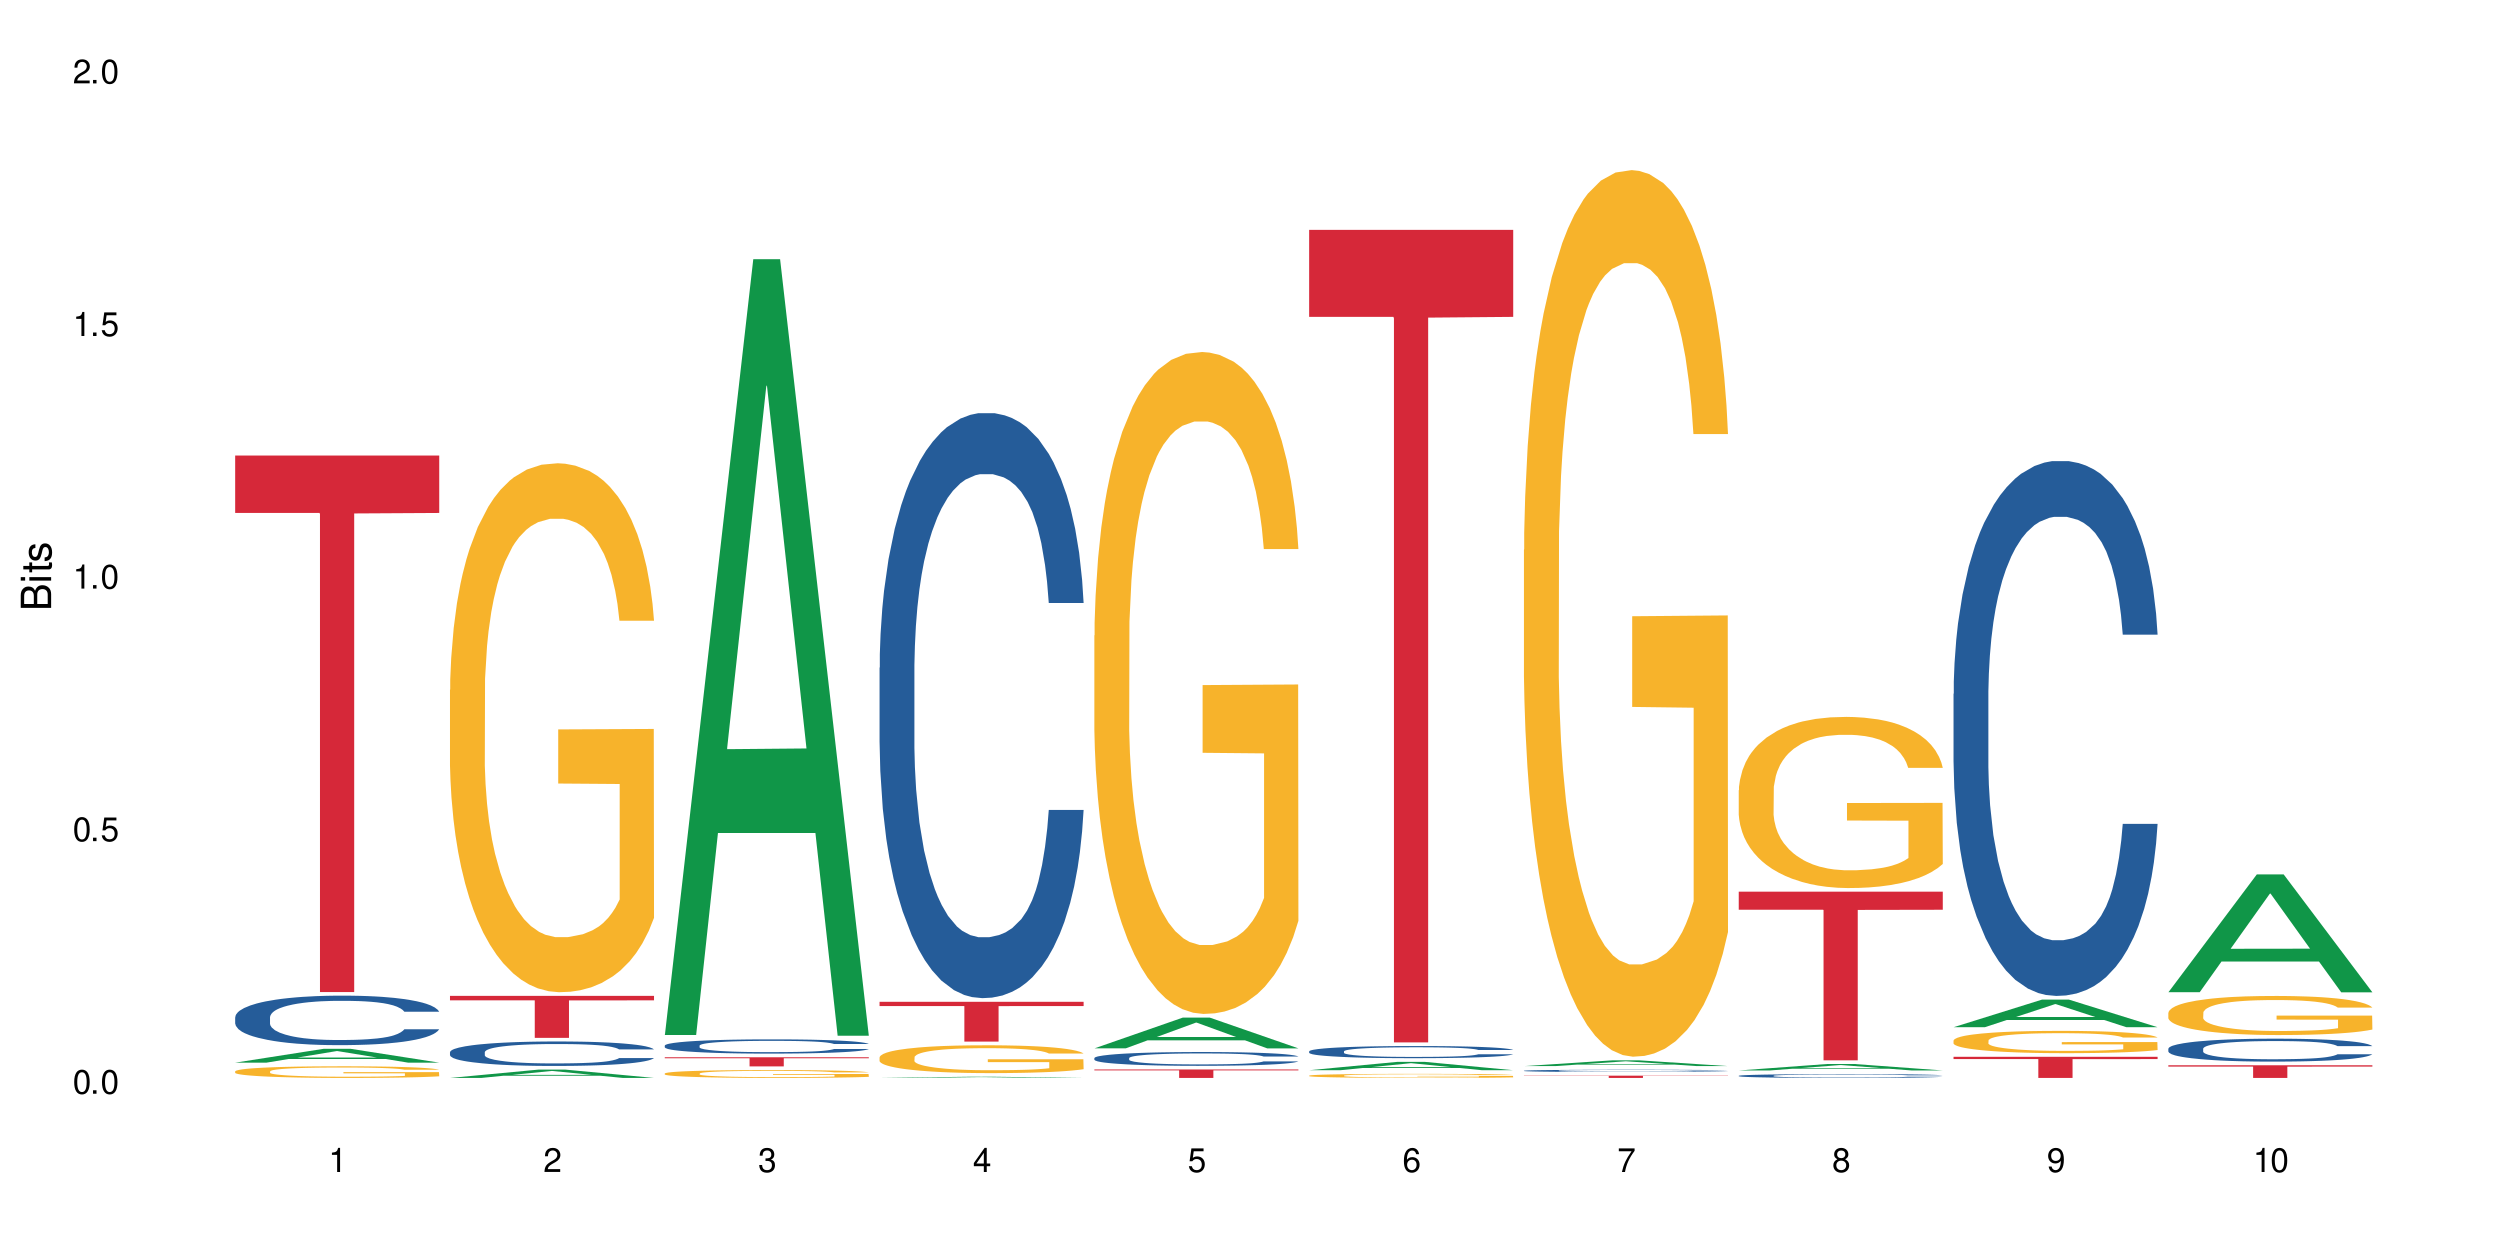 <?xml version="1.0" encoding="UTF-8"?>
<svg xmlns="http://www.w3.org/2000/svg" xmlns:xlink="http://www.w3.org/1999/xlink" width="720" height="360" viewBox="0 0 720 360">
<defs>
<g>
<g id="glyph-0-0">
</g>
<g id="glyph-0-1">
<path d="M 2.641 -6.938 C 2 -6.938 1.422 -6.656 1.078 -6.172 C 0.641 -5.562 0.406 -4.641 0.406 -3.359 C 0.406 -1.016 1.188 0.219 2.641 0.219 C 4.078 0.219 4.859 -1.016 4.859 -3.297 C 4.859 -4.641 4.656 -5.547 4.203 -6.172 C 3.844 -6.656 3.281 -6.938 2.641 -6.938 Z M 2.641 -6.188 C 3.547 -6.188 4 -5.25 4 -3.375 C 4 -1.406 3.562 -0.484 2.625 -0.484 C 1.734 -0.484 1.281 -1.438 1.281 -3.344 C 1.281 -5.25 1.734 -6.188 2.641 -6.188 Z M 2.641 -6.188 "/>
</g>
<g id="glyph-0-2">
<path d="M 1.828 -1 L 0.828 -1 L 0.828 0 L 1.828 0 Z M 1.828 -1 "/>
</g>
<g id="glyph-0-3">
<path d="M 4.562 -6.797 L 1.062 -6.797 L 0.547 -3.094 L 1.328 -3.094 C 1.719 -3.562 2.047 -3.734 2.578 -3.734 C 3.484 -3.734 4.062 -3.109 4.062 -2.094 C 4.062 -1.125 3.484 -0.531 2.578 -0.531 C 1.828 -0.531 1.375 -0.906 1.188 -1.672 L 0.328 -1.672 C 0.453 -1.109 0.547 -0.844 0.75 -0.594 C 1.125 -0.078 1.828 0.219 2.594 0.219 C 3.969 0.219 4.922 -0.781 4.922 -2.219 C 4.922 -3.562 4.031 -4.484 2.719 -4.484 C 2.25 -4.484 1.859 -4.359 1.469 -4.062 L 1.734 -5.969 L 4.562 -5.969 Z M 4.562 -6.797 "/>
</g>
<g id="glyph-0-4">
<path d="M 2.484 -4.938 L 2.484 0 L 3.328 0 L 3.328 -6.938 L 2.766 -6.938 C 2.469 -5.875 2.281 -5.734 0.984 -5.562 L 0.984 -4.938 Z M 2.484 -4.938 "/>
</g>
<g id="glyph-0-5">
<path d="M 4.859 -0.828 L 1.281 -0.828 C 1.359 -1.406 1.672 -1.781 2.5 -2.281 L 3.469 -2.828 C 4.406 -3.344 4.906 -4.062 4.906 -4.906 C 4.906 -5.484 4.672 -6.031 4.266 -6.406 C 3.859 -6.766 3.375 -6.938 2.719 -6.938 C 1.859 -6.938 1.219 -6.625 0.844 -6.031 C 0.609 -5.672 0.5 -5.234 0.484 -4.531 L 1.328 -4.531 C 1.359 -5.016 1.406 -5.281 1.531 -5.516 C 1.75 -5.938 2.188 -6.203 2.703 -6.203 C 3.469 -6.203 4.031 -5.641 4.031 -4.891 C 4.031 -4.344 3.719 -3.859 3.125 -3.516 L 2.234 -3 C 0.812 -2.172 0.406 -1.531 0.328 -0.016 L 4.859 -0.016 Z M 4.859 -0.828 "/>
</g>
<g id="glyph-0-6">
<path d="M 2.125 -3.188 L 2.578 -3.188 C 3.5 -3.188 3.984 -2.766 3.984 -1.922 C 3.984 -1.062 3.469 -0.531 2.594 -0.531 C 1.656 -0.531 1.203 -1 1.156 -2.016 L 0.312 -2.016 C 0.344 -1.453 0.438 -1.094 0.609 -0.781 C 0.953 -0.109 1.625 0.219 2.547 0.219 C 3.953 0.219 4.859 -0.625 4.859 -1.938 C 4.859 -2.828 4.516 -3.297 3.703 -3.594 C 4.344 -3.844 4.656 -4.328 4.656 -5.031 C 4.656 -6.219 3.875 -6.938 2.578 -6.938 C 1.203 -6.938 0.484 -6.172 0.453 -4.703 L 1.297 -4.703 C 1.312 -5.125 1.344 -5.359 1.453 -5.578 C 1.641 -5.969 2.062 -6.203 2.594 -6.203 C 3.344 -6.203 3.797 -5.75 3.797 -5 C 3.797 -4.516 3.609 -4.219 3.25 -4.047 C 3.016 -3.953 2.703 -3.922 2.125 -3.906 Z M 2.125 -3.188 "/>
</g>
<g id="glyph-0-7">
<path d="M 3.141 -1.672 L 3.141 0 L 3.984 0 L 3.984 -1.672 L 4.984 -1.672 L 4.984 -2.438 L 3.984 -2.438 L 3.984 -6.938 L 3.359 -6.938 L 0.266 -2.578 L 0.266 -1.672 Z M 3.141 -2.438 L 1 -2.438 L 3.141 -5.5 Z M 3.141 -2.438 "/>
</g>
<g id="glyph-0-8">
<path d="M 4.781 -5.125 C 4.609 -6.266 3.891 -6.938 2.844 -6.938 C 2.094 -6.938 1.422 -6.578 1.031 -5.953 C 0.594 -5.266 0.406 -4.422 0.406 -3.172 C 0.406 -2 0.578 -1.25 0.984 -0.641 C 1.359 -0.078 1.953 0.219 2.703 0.219 C 3.984 0.219 4.922 -0.75 4.922 -2.094 C 4.922 -3.375 4.062 -4.281 2.844 -4.281 C 2.172 -4.281 1.641 -4.031 1.281 -3.516 C 1.281 -5.234 1.828 -6.188 2.797 -6.188 C 3.391 -6.188 3.797 -5.797 3.938 -5.125 Z M 2.734 -3.531 C 3.547 -3.531 4.062 -2.953 4.062 -2.031 C 4.062 -1.156 3.484 -0.531 2.703 -0.531 C 1.922 -0.531 1.328 -1.188 1.328 -2.078 C 1.328 -2.938 1.906 -3.531 2.734 -3.531 Z M 2.734 -3.531 "/>
</g>
<g id="glyph-0-9">
<path d="M 4.984 -6.797 L 0.438 -6.797 L 0.438 -5.969 L 4.109 -5.969 C 2.5 -3.656 1.828 -2.234 1.328 0 L 2.219 0 C 2.594 -2.172 3.453 -4.047 4.984 -6.094 Z M 4.984 -6.797 "/>
</g>
<g id="glyph-0-10">
<path d="M 3.75 -3.656 C 4.469 -4.094 4.688 -4.438 4.688 -5.078 C 4.688 -6.172 3.844 -6.938 2.641 -6.938 C 1.438 -6.938 0.594 -6.172 0.594 -5.094 C 0.594 -4.438 0.812 -4.094 1.516 -3.656 C 0.734 -3.266 0.359 -2.703 0.359 -1.922 C 0.359 -0.656 1.281 0.219 2.641 0.219 C 3.984 0.219 4.922 -0.656 4.922 -1.922 C 4.922 -2.703 4.531 -3.266 3.75 -3.656 Z M 2.641 -6.188 C 3.359 -6.188 3.812 -5.75 3.812 -5.062 C 3.812 -4.406 3.344 -3.984 2.641 -3.984 C 1.922 -3.984 1.453 -4.406 1.453 -5.078 C 1.453 -5.75 1.922 -6.188 2.641 -6.188 Z M 2.641 -3.266 C 3.484 -3.266 4.062 -2.719 4.062 -1.906 C 4.062 -1.078 3.484 -0.531 2.625 -0.531 C 1.797 -0.531 1.219 -1.094 1.219 -1.906 C 1.219 -2.719 1.781 -3.266 2.641 -3.266 Z M 2.641 -3.266 "/>
</g>
<g id="glyph-0-11">
<path d="M 0.516 -1.578 C 0.672 -0.453 1.406 0.219 2.438 0.219 C 3.188 0.219 3.859 -0.141 4.266 -0.766 C 4.688 -1.453 4.891 -2.297 4.891 -3.547 C 4.891 -4.719 4.703 -5.453 4.312 -6.078 C 3.938 -6.641 3.344 -6.938 2.594 -6.938 C 1.297 -6.938 0.359 -5.969 0.359 -4.625 C 0.359 -3.344 1.234 -2.453 2.453 -2.453 C 3.094 -2.453 3.578 -2.672 4.016 -3.203 C 4 -1.484 3.469 -0.531 2.5 -0.531 C 1.906 -0.531 1.484 -0.906 1.359 -1.578 Z M 2.578 -6.203 C 3.375 -6.203 3.969 -5.531 3.969 -4.641 C 3.969 -3.797 3.391 -3.188 2.547 -3.188 C 1.734 -3.188 1.234 -3.766 1.234 -4.688 C 1.234 -5.562 1.797 -6.203 2.578 -6.203 Z M 2.578 -6.203 "/>
</g>
<g id="glyph-1-0">
</g>
<g id="glyph-1-1">
<path d="M 0 -0.953 L 0 -4.891 C 0 -5.719 -0.234 -6.344 -0.734 -6.797 C -1.188 -7.234 -1.812 -7.469 -2.5 -7.469 C -3.547 -7.469 -4.188 -7 -4.625 -5.875 C -4.984 -6.688 -5.625 -7.094 -6.531 -7.094 C -7.172 -7.094 -7.734 -6.859 -8.141 -6.391 C -8.562 -5.922 -8.75 -5.344 -8.75 -4.5 L -8.75 -0.953 Z M -4.984 -2.062 L -7.766 -2.062 L -7.766 -4.219 C -7.766 -4.844 -7.688 -5.203 -7.453 -5.5 C -7.219 -5.812 -6.859 -5.969 -6.375 -5.969 C -5.891 -5.969 -5.531 -5.812 -5.297 -5.5 C -5.062 -5.203 -4.984 -4.844 -4.984 -4.219 Z M -0.984 -2.062 L -4 -2.062 L -4 -4.781 C -4 -5.766 -3.438 -6.359 -2.484 -6.359 C -1.547 -6.359 -0.984 -5.766 -0.984 -4.781 Z M -0.984 -2.062 "/>
</g>
<g id="glyph-1-2">
<path d="M -6.281 -1.797 L -6.281 -0.797 L 0 -0.797 L 0 -1.797 Z M -8.75 -1.797 L -8.75 -0.797 L -7.484 -0.797 L -7.484 -1.797 Z M -8.75 -1.797 "/>
</g>
<g id="glyph-1-3">
<path d="M -6.281 -3.047 L -6.281 -2.016 L -8.016 -2.016 L -8.016 -1.016 L -6.281 -1.016 L -6.281 -0.172 L -5.469 -0.172 L -5.469 -1.016 L -0.719 -1.016 C -0.078 -1.016 0.281 -1.453 0.281 -2.234 C 0.281 -2.5 0.25 -2.719 0.188 -3.047 L -0.641 -3.047 C -0.609 -2.906 -0.594 -2.766 -0.594 -2.562 C -0.594 -2.141 -0.719 -2.016 -1.156 -2.016 L -5.469 -2.016 L -5.469 -3.047 Z M -6.281 -3.047 "/>
</g>
<g id="glyph-1-4">
<path d="M -4.531 -5.25 C -5.766 -5.25 -6.469 -4.422 -6.469 -2.969 C -6.469 -1.516 -5.719 -0.562 -4.547 -0.562 C -3.562 -0.562 -3.094 -1.062 -2.734 -2.562 L -2.516 -3.484 C -2.344 -4.188 -2.094 -4.469 -1.641 -4.469 C -1.047 -4.469 -0.641 -3.875 -0.641 -3 C -0.641 -2.453 -0.797 -2 -1.062 -1.75 C -1.25 -1.594 -1.422 -1.531 -1.875 -1.469 L -1.875 -0.406 C -0.422 -0.453 0.281 -1.266 0.281 -2.922 C 0.281 -4.5 -0.5 -5.516 -1.719 -5.516 C -2.656 -5.516 -3.172 -4.984 -3.469 -3.734 L -3.703 -2.766 C -3.891 -1.953 -4.156 -1.609 -4.594 -1.609 C -5.188 -1.609 -5.547 -2.125 -5.547 -2.938 C -5.547 -3.75 -5.203 -4.172 -4.531 -4.203 Z M -4.531 -5.25 "/>
</g>
</g>
</defs>
<rect x="-72" y="-36" width="864" height="432" fill="rgb(100%, 100%, 100%)" fill-opacity="1"/>
<path fill-rule="nonzero" fill="rgb(6.275%, 58.824%, 28.235%)" fill-opacity="1" d="M 67.73 306.039 L 67.793 306.035 L 93.223 302.055 L 100.945 302.055 L 126.5 306.043 L 117.52 306.043 L 111.117 305 L 83.051 305 L 76.773 306.039 L 67.73 306.039 L 85.75 304.57 L 108.543 304.566 L 97.176 302.707 L 97.051 302.703 L 96.926 302.715 L 85.688 304.566 L 85.75 304.57 Z M 67.73 306.039 "/>
<path fill-rule="nonzero" fill="rgb(14.51%, 36.078%, 60%)" fill-opacity="1" d="M 67.73 292.957 L 67.801 292.945 L 67.801 292.633 L 68.02 292.137 L 68.52 291.512 L 69.02 291.082 L 70.312 290.312 L 72.102 289.57 L 73.965 288.996 L 75.328 288.66 L 76.547 288.398 L 79.34 287.918 L 81.133 287.668 L 83.066 287.449 L 85.434 287.227 L 87.152 287.098 L 91.023 286.887 L 93.891 286.797 L 96.113 286.758 L 100.914 286.758 L 103.781 286.809 L 105.859 286.875 L 108.152 286.98 L 110.086 287.098 L 113.457 287.383 L 116.465 287.746 L 117.828 287.957 L 119.977 288.359 L 121.625 288.75 L 122.773 289.09 L 124.062 289.57 L 125.207 290.156 L 126.07 290.82 L 126.5 291.383 L 116.465 291.383 L 115.965 290.859 L 115.391 290.457 L 114.316 289.922 L 113.238 289.543 L 111.734 289.168 L 110.375 288.918 L 108.512 288.672 L 106.863 288.516 L 105.141 288.398 L 103.492 288.32 L 100.34 288.242 L 96.684 288.242 L 95.324 288.27 L 92.527 288.371 L 91.023 288.465 L 88.871 288.645 L 87.367 288.816 L 85.578 289.074 L 84.359 289.297 L 82.852 289.637 L 81.777 289.938 L 80.559 290.367 L 79.844 290.691 L 79.199 291.055 L 78.625 291.484 L 78.195 291.941 L 77.906 292.422 L 77.766 292.891 L 77.766 294.91 L 77.906 295.379 L 78.266 295.926 L 79.199 296.719 L 80.559 297.41 L 82.137 297.957 L 83.641 298.348 L 84.5 298.531 L 85.648 298.738 L 87.441 299 L 90.02 299.258 L 91.523 299.363 L 93.816 299.469 L 96.184 299.52 L 99.336 299.52 L 102.133 299.469 L 103.996 299.402 L 105.93 299.297 L 108.582 299.078 L 110.23 298.867 L 111.664 298.621 L 112.738 298.375 L 113.457 298.164 L 114.531 297.762 L 115.391 297.32 L 116.035 296.863 L 116.465 296.422 L 126.5 296.422 L 126.07 296.941 L 125.422 297.449 L 124.777 297.828 L 123.777 298.281 L 122.629 298.688 L 120.98 299.141 L 119.617 299.441 L 117.828 299.766 L 116.18 300.016 L 114.387 300.234 L 111.734 300.496 L 110.016 300.625 L 108.152 300.742 L 105.93 300.848 L 103.137 300.938 L 100.125 300.992 L 97.328 301.004 L 94.32 300.977 L 92.098 300.926 L 89.16 300.809 L 85.504 300.574 L 82.852 300.328 L 80.773 300.078 L 78.984 299.82 L 76.977 299.469 L 74.395 298.895 L 72.82 298.453 L 71.746 298.086 L 70.527 297.578 L 69.664 297.125 L 68.664 296.395 L 67.945 295.469 L 67.73 294.754 Z M 67.73 292.957 "/>
<path fill-rule="nonzero" fill="rgb(96.863%, 70.196%, 16.863%)" fill-opacity="1" d="M 67.73 308.527 L 67.801 308.523 L 67.801 308.465 L 68.09 308.324 L 68.805 308.137 L 69.738 307.98 L 70.742 307.855 L 71.387 307.793 L 72.461 307.699 L 73.395 307.633 L 75.758 307.496 L 78.77 307.367 L 80.418 307.312 L 82.281 307.262 L 84.93 307.203 L 86.148 307.18 L 89.875 307.133 L 94.105 307.102 L 98.762 307.09 L 100.914 307.094 L 103.852 307.105 L 107.863 307.141 L 110.16 307.172 L 111.949 307.203 L 113.812 307.242 L 116.105 307.305 L 118.258 307.375 L 119.977 307.449 L 121.695 307.543 L 123.129 307.641 L 124.348 307.746 L 125.422 307.875 L 126.07 307.984 L 126.5 308.09 L 116.535 308.09 L 115.965 307.984 L 115.32 307.898 L 114.242 307.801 L 113.168 307.727 L 112.094 307.668 L 110.086 307.586 L 108.367 307.539 L 106.215 307.496 L 104.137 307.469 L 101.773 307.449 L 100.34 307.445 L 96.543 307.445 L 93.102 307.465 L 91.094 307.488 L 89.66 307.516 L 87.656 307.559 L 86.438 307.598 L 85.719 307.621 L 83.57 307.715 L 82.137 307.801 L 81.348 307.859 L 80.344 307.953 L 79.629 308.035 L 78.84 308.156 L 78.41 308.25 L 77.836 308.457 L 77.766 309.008 L 77.98 309.125 L 78.41 309.25 L 78.984 309.363 L 79.844 309.477 L 80.703 309.566 L 82.207 309.688 L 83.496 309.766 L 84.5 309.816 L 86.438 309.902 L 87.227 309.93 L 89.09 309.984 L 91.023 310.027 L 93.387 310.062 L 95.18 310.082 L 98.047 310.098 L 101.703 310.098 L 106 310.078 L 108.727 310.055 L 110.59 310.031 L 111.809 310.008 L 113.312 309.973 L 114.387 309.945 L 115.391 309.91 L 116.609 309.859 L 116.609 309.125 L 98.906 309.121 L 98.906 308.781 L 126.426 308.777 L 126.5 309.973 L 124.992 310.059 L 123.129 310.137 L 121.34 310.199 L 119.477 310.25 L 116.824 310.309 L 114.672 310.344 L 111.375 310.387 L 108.367 310.414 L 105.215 310.434 L 102.418 310.441 L 99.121 310.445 L 96.184 310.441 L 93.031 310.422 L 90.52 310.398 L 88.227 310.367 L 85.934 310.328 L 83.066 310.262 L 81.203 310.211 L 79.27 310.145 L 77.336 310.07 L 75.613 309.988 L 74.469 309.922 L 73.32 309.848 L 72.102 309.758 L 70.957 309.652 L 70.098 309.559 L 69.309 309.449 L 68.734 309.348 L 68.16 309.211 L 67.875 309.102 L 67.73 309.008 Z M 67.73 308.527 "/>
<path fill-rule="nonzero" fill="rgb(83.922%, 15.686%, 22.353%)" fill-opacity="1" d="M 67.73 131.191 L 126.5 131.191 L 126.5 147.73 L 102.008 147.875 L 102.008 285.707 L 92.152 285.707 L 92.152 148.023 L 92.008 147.73 L 67.73 147.73 Z M 67.73 131.191 "/>
<path fill-rule="nonzero" fill="rgb(6.275%, 58.824%, 28.235%)" fill-opacity="1" d="M 129.594 310.445 L 129.656 310.441 L 155.082 308.047 L 162.805 308.047 L 188.359 310.445 L 179.383 310.445 L 172.977 309.82 L 144.91 309.82 L 138.633 310.445 L 129.594 310.445 L 147.613 309.559 L 170.402 309.559 L 159.039 308.438 L 158.914 308.434 L 158.789 308.441 L 147.547 309.559 L 147.613 309.559 Z M 129.594 310.445 "/>
<path fill-rule="nonzero" fill="rgb(14.51%, 36.078%, 60%)" fill-opacity="1" d="M 129.594 303.016 L 129.664 303.008 L 129.664 302.855 L 129.879 302.609 L 130.379 302.301 L 130.883 302.09 L 132.172 301.707 L 133.965 301.34 L 135.828 301.059 L 137.188 300.891 L 138.406 300.762 L 141.203 300.523 L 142.992 300.402 L 144.93 300.293 L 147.293 300.184 L 149.016 300.117 L 152.883 300.016 L 155.75 299.969 L 157.973 299.949 L 162.773 299.949 L 165.641 299.977 L 167.719 300.008 L 170.012 300.059 L 171.949 300.117 L 175.316 300.258 L 178.324 300.438 L 179.688 300.543 L 181.836 300.742 L 183.484 300.934 L 184.633 301.102 L 185.922 301.34 L 187.07 301.629 L 187.93 301.961 L 188.359 302.234 L 178.324 302.234 L 177.824 301.977 L 177.25 301.777 L 176.176 301.516 L 175.102 301.328 L 173.598 301.141 L 172.234 301.02 L 170.371 300.898 L 168.723 300.82 L 167.004 300.762 L 165.355 300.723 L 162.199 300.684 L 158.547 300.684 L 157.184 300.695 L 154.391 300.75 L 152.883 300.793 L 150.734 300.883 L 149.23 300.969 L 147.438 301.098 L 146.219 301.207 L 144.715 301.375 L 143.641 301.52 L 142.422 301.734 L 141.703 301.895 L 141.059 302.074 L 140.484 302.289 L 140.055 302.512 L 139.77 302.75 L 139.625 302.984 L 139.625 303.98 L 139.77 304.215 L 140.129 304.484 L 141.059 304.875 L 142.422 305.219 L 143.996 305.488 L 145.504 305.68 L 146.363 305.773 L 147.508 305.875 L 149.301 306.004 L 151.879 306.133 L 153.387 306.184 L 155.68 306.234 L 158.043 306.262 L 161.199 306.262 L 163.992 306.234 L 165.855 306.203 L 167.789 306.152 L 170.441 306.043 L 172.09 305.938 L 173.523 305.816 L 174.598 305.695 L 175.316 305.59 L 176.391 305.391 L 177.25 305.172 L 177.895 304.949 L 178.324 304.727 L 188.359 304.727 L 187.93 304.984 L 187.285 305.238 L 186.641 305.426 L 185.637 305.648 L 184.488 305.848 L 182.84 306.074 L 181.48 306.223 L 179.688 306.383 L 178.039 306.504 L 176.246 306.617 L 173.598 306.742 L 171.875 306.809 L 170.012 306.867 L 167.789 306.918 L 164.996 306.965 L 161.984 306.988 L 159.191 306.996 L 156.18 306.98 L 153.957 306.957 L 151.02 306.898 L 147.367 306.781 L 144.715 306.66 L 142.637 306.539 L 140.844 306.41 L 138.836 306.234 L 136.258 305.953 L 134.68 305.734 L 133.605 305.551 L 132.387 305.301 L 131.527 305.074 L 130.523 304.715 L 129.809 304.258 L 129.594 303.902 Z M 129.594 303.016 "/>
<path fill-rule="nonzero" fill="rgb(96.863%, 70.196%, 16.863%)" fill-opacity="1" d="M 129.594 198.664 L 129.664 198.527 L 129.664 195.742 L 129.949 189.484 L 130.668 180.859 L 131.598 173.762 L 132.602 168.199 L 133.246 165.277 L 134.32 161.102 L 135.254 158.043 L 137.617 151.781 L 140.629 145.938 L 142.277 143.434 L 144.141 141.07 L 146.793 138.426 L 148.012 137.453 L 151.738 135.227 L 155.965 133.836 L 160.625 133.418 L 162.773 133.555 L 165.711 134.113 L 169.727 135.645 L 172.02 137.035 L 173.812 138.426 L 175.676 140.234 L 177.969 143.016 L 180.117 146.355 L 181.836 149.695 L 183.559 153.867 L 184.992 158.32 L 186.211 163.188 L 187.285 169.031 L 187.93 173.902 L 188.359 178.77 L 178.398 178.77 L 177.824 173.902 L 177.18 170.145 L 176.105 165.555 L 175.031 162.215 L 173.953 159.57 L 171.949 155.953 L 170.227 153.73 L 168.078 151.781 L 166 150.527 L 163.633 149.695 L 162.199 149.414 L 158.402 149.414 L 154.961 150.391 L 152.957 151.504 L 151.523 152.617 L 149.516 154.703 L 148.297 156.371 L 147.582 157.484 L 145.43 161.797 L 143.996 165.691 L 143.207 168.336 L 142.207 172.512 L 141.488 176.266 L 140.699 181.832 L 140.27 186.004 L 139.695 195.465 L 139.625 220.508 L 139.84 225.793 L 140.27 231.5 L 140.844 236.508 L 141.703 241.793 L 142.562 245.828 L 144.07 251.254 L 145.359 254.871 L 146.363 257.234 L 148.297 260.992 L 149.086 262.246 L 150.949 264.75 L 152.883 266.695 L 155.25 268.367 L 157.039 269.199 L 159.906 269.895 L 163.562 269.895 L 167.863 269.062 L 170.586 267.949 L 172.449 266.836 L 173.668 265.863 L 175.172 264.332 L 176.246 262.941 L 177.25 261.41 L 178.469 259.043 L 178.469 225.793 L 160.766 225.656 L 160.766 210.074 L 188.289 209.934 L 188.359 264.332 L 186.855 268.086 L 184.992 271.703 L 183.199 274.488 L 181.336 276.852 L 178.684 279.496 L 176.535 281.164 L 173.238 283.113 L 170.227 284.363 L 167.074 285.199 L 164.277 285.617 L 160.984 285.758 L 158.043 285.477 L 154.891 284.645 L 152.383 283.531 L 150.09 282.141 L 147.797 280.332 L 144.93 277.41 L 143.066 275.043 L 141.129 272.121 L 139.195 268.645 L 137.477 264.887 L 136.328 261.965 L 135.184 258.629 L 133.965 254.453 L 132.816 249.723 L 131.957 245.41 L 131.168 240.543 L 130.594 235.949 L 130.023 229.691 L 129.734 224.68 L 129.594 220.367 Z M 129.594 198.664 "/>
<path fill-rule="nonzero" fill="rgb(83.922%, 15.686%, 22.353%)" fill-opacity="1" d="M 129.594 286.805 L 188.359 286.805 L 188.359 288.102 L 163.867 288.113 L 163.867 298.898 L 154.012 298.898 L 154.012 288.125 L 153.871 288.102 L 129.594 288.102 Z M 129.594 286.805 "/>
<path fill-rule="nonzero" fill="rgb(6.275%, 58.824%, 28.235%)" fill-opacity="1" d="M 191.453 298.078 L 191.516 297.867 L 216.945 74.652 L 224.668 74.652 L 250.219 298.289 L 241.242 298.289 L 234.84 239.91 L 206.773 239.91 L 200.492 298.078 L 191.453 298.078 L 209.473 215.762 L 232.266 215.555 L 220.898 111.191 L 220.773 110.98 L 220.648 111.609 L 209.41 215.555 L 209.473 215.762 Z M 191.453 298.078 "/>
<path fill-rule="nonzero" fill="rgb(14.51%, 36.078%, 60%)" fill-opacity="1" d="M 191.453 301.121 L 191.523 301.117 L 191.523 301.027 L 191.738 300.887 L 192.242 300.707 L 192.742 300.582 L 194.031 300.363 L 195.824 300.148 L 197.688 299.984 L 199.051 299.887 L 200.27 299.809 L 203.062 299.672 L 204.855 299.602 L 206.789 299.535 L 209.156 299.473 L 210.875 299.434 L 214.746 299.375 L 217.613 299.348 L 219.832 299.34 L 224.637 299.34 L 227.5 299.352 L 229.582 299.371 L 231.875 299.402 L 233.809 299.434 L 237.176 299.52 L 240.188 299.621 L 241.547 299.684 L 243.699 299.801 L 245.348 299.91 L 246.492 300.008 L 247.785 300.148 L 248.93 300.316 L 249.789 300.508 L 250.219 300.668 L 240.188 300.668 L 239.684 300.52 L 239.113 300.402 L 238.035 300.25 L 236.961 300.141 L 235.457 300.031 L 234.094 299.961 L 232.23 299.891 L 230.582 299.844 L 228.863 299.809 L 227.215 299.789 L 224.062 299.766 L 220.406 299.766 L 219.043 299.773 L 216.25 299.805 L 214.746 299.828 L 212.594 299.883 L 211.09 299.93 L 209.297 300.004 L 208.078 300.07 L 206.574 300.168 L 205.5 300.254 L 204.281 300.375 L 203.566 300.469 L 202.918 300.574 L 202.348 300.699 L 201.918 300.828 L 201.629 300.969 L 201.484 301.105 L 201.484 301.684 L 201.629 301.82 L 201.988 301.977 L 202.918 302.207 L 204.281 302.406 L 205.859 302.562 L 207.363 302.676 L 208.223 302.727 L 209.371 302.785 L 211.16 302.863 L 213.742 302.938 L 215.246 302.969 L 217.539 302.996 L 219.906 303.012 L 223.059 303.012 L 225.852 302.996 L 227.715 302.977 L 229.652 302.949 L 232.305 302.883 L 233.953 302.824 L 235.387 302.754 L 236.461 302.684 L 237.176 302.621 L 238.254 302.504 L 239.113 302.379 L 239.758 302.246 L 240.188 302.121 L 250.219 302.121 L 249.789 302.27 L 249.145 302.414 L 248.5 302.523 L 247.496 302.656 L 246.352 302.773 L 244.703 302.902 L 243.34 302.988 L 241.547 303.082 L 239.898 303.156 L 238.109 303.219 L 235.457 303.293 L 233.738 303.332 L 231.875 303.363 L 229.652 303.395 L 226.855 303.422 L 223.848 303.438 L 221.051 303.438 L 218.043 303.434 L 215.82 303.418 L 212.883 303.383 L 209.227 303.316 L 206.574 303.246 L 204.496 303.172 L 202.703 303.098 L 200.699 302.996 L 198.117 302.832 L 196.543 302.703 L 195.465 302.598 L 194.246 302.453 L 193.387 302.32 L 192.383 302.113 L 191.668 301.848 L 191.453 301.641 Z M 191.453 301.121 "/>
<path fill-rule="nonzero" fill="rgb(96.863%, 70.196%, 16.863%)" fill-opacity="1" d="M 191.453 309.148 L 191.523 309.145 L 191.523 309.105 L 191.812 309.012 L 192.527 308.883 L 193.461 308.777 L 194.461 308.695 L 195.109 308.652 L 196.184 308.59 L 197.113 308.543 L 199.48 308.449 L 202.488 308.363 L 204.137 308.324 L 206 308.289 L 208.652 308.25 L 209.871 308.234 L 213.598 308.203 L 217.828 308.184 L 222.484 308.176 L 224.637 308.18 L 227.574 308.188 L 231.586 308.211 L 233.879 308.23 L 235.672 308.25 L 237.535 308.277 L 239.828 308.32 L 241.98 308.367 L 243.699 308.418 L 245.418 308.48 L 246.852 308.547 L 248.07 308.621 L 249.145 308.707 L 249.789 308.781 L 250.219 308.852 L 240.258 308.852 L 239.684 308.781 L 239.039 308.723 L 237.965 308.656 L 236.891 308.605 L 235.816 308.566 L 233.809 308.512 L 232.09 308.48 L 229.938 308.449 L 227.859 308.43 L 225.496 308.418 L 224.062 308.414 L 220.262 308.414 L 216.824 308.43 L 214.816 308.445 L 213.383 308.461 L 211.375 308.492 L 210.156 308.52 L 209.441 308.535 L 207.293 308.598 L 205.859 308.656 L 205.07 308.695 L 204.066 308.758 L 203.348 308.816 L 202.562 308.898 L 202.133 308.961 L 201.559 309.102 L 201.484 309.473 L 201.703 309.551 L 202.133 309.637 L 202.703 309.711 L 203.566 309.793 L 204.426 309.852 L 205.93 309.934 L 207.219 309.984 L 208.223 310.02 L 210.156 310.078 L 210.945 310.098 L 212.809 310.133 L 214.746 310.164 L 217.109 310.188 L 218.902 310.199 L 221.77 310.211 L 225.422 310.211 L 229.723 310.199 L 232.445 310.18 L 234.309 310.164 L 235.527 310.148 L 237.035 310.129 L 238.109 310.105 L 239.113 310.082 L 240.332 310.047 L 240.332 309.551 L 222.629 309.551 L 222.629 309.32 L 250.148 309.316 L 250.219 310.129 L 248.715 310.184 L 246.852 310.238 L 245.059 310.277 L 243.195 310.312 L 240.547 310.352 L 238.395 310.379 L 235.098 310.406 L 232.09 310.426 L 228.934 310.438 L 226.141 310.445 L 222.844 310.445 L 219.906 310.441 L 216.75 310.43 L 214.242 310.414 L 209.656 310.367 L 206.789 310.32 L 204.926 310.285 L 202.992 310.242 L 201.055 310.191 L 199.336 310.137 L 198.191 310.09 L 197.043 310.043 L 195.824 309.98 L 194.68 309.91 L 193.816 309.844 L 193.031 309.773 L 192.457 309.703 L 191.883 309.609 L 191.598 309.535 L 191.453 309.473 Z M 191.453 309.148 "/>
<path fill-rule="nonzero" fill="rgb(83.922%, 15.686%, 22.353%)" fill-opacity="1" d="M 191.453 304.488 L 250.219 304.488 L 250.219 304.773 L 225.727 304.773 L 225.727 307.125 L 215.875 307.125 L 215.875 304.777 L 215.73 304.773 L 191.453 304.773 Z M 191.453 304.488 "/>
<path fill-rule="nonzero" fill="rgb(6.275%, 58.824%, 28.235%)" fill-opacity="1" d="M 253.312 310.445 L 253.375 310.445 L 278.805 310.105 L 286.527 310.105 L 312.082 310.445 L 303.102 310.445 L 296.699 310.359 L 268.633 310.359 L 262.355 310.445 L 253.312 310.445 L 271.332 310.32 L 294.125 310.32 L 282.762 310.164 L 282.508 310.164 L 271.27 310.32 L 271.332 310.32 Z M 253.312 310.445 "/>
<path fill-rule="nonzero" fill="rgb(14.51%, 36.078%, 60%)" fill-opacity="1" d="M 253.312 192.305 L 253.387 192.152 L 253.387 188.457 L 253.602 182.605 L 254.102 175.211 L 254.605 170.133 L 255.895 161.047 L 257.684 152.27 L 259.547 145.492 L 260.91 141.488 L 262.129 138.41 L 264.922 132.711 L 266.715 129.785 L 268.652 127.168 L 271.016 124.551 L 272.734 123.012 L 276.605 120.547 L 279.473 119.469 L 281.695 119.008 L 286.496 119.008 L 289.363 119.625 L 291.441 120.395 L 293.734 121.625 L 295.668 123.012 L 299.039 126.398 L 302.047 130.711 L 303.41 133.176 L 305.559 137.949 L 307.207 142.566 L 308.355 146.57 L 309.645 152.27 L 310.793 159.199 L 311.652 167.051 L 312.082 173.672 L 302.047 173.672 L 301.547 167.512 L 300.973 162.738 L 299.898 156.426 L 298.824 151.961 L 297.316 147.496 L 295.957 144.57 L 294.094 141.645 L 292.445 139.797 L 290.723 138.41 L 289.074 137.484 L 285.922 136.562 L 282.266 136.562 L 280.906 136.871 L 278.109 138.102 L 276.605 139.18 L 274.457 141.336 L 272.949 143.336 L 271.16 146.418 L 269.941 149.035 L 268.434 153.039 L 267.359 156.582 L 266.141 161.66 L 265.426 165.512 L 264.781 169.824 L 264.207 174.906 L 263.777 180.293 L 263.492 185.992 L 263.348 191.535 L 263.348 215.402 L 263.492 220.945 L 263.848 227.414 L 264.781 236.809 L 266.141 244.969 L 267.719 251.438 L 269.223 256.055 L 270.082 258.211 L 271.23 260.676 L 273.023 263.754 L 275.602 266.836 L 277.105 268.066 L 279.402 269.297 L 281.766 269.914 L 284.918 269.914 L 287.715 269.297 L 289.578 268.527 L 291.512 267.297 L 294.164 264.68 L 295.812 262.215 L 297.246 259.289 L 298.32 256.363 L 299.039 253.898 L 300.113 249.125 L 300.973 243.891 L 301.617 238.5 L 302.047 233.266 L 312.082 233.266 L 311.652 239.426 L 311.008 245.43 L 310.363 249.895 L 309.359 255.285 L 308.211 260.059 L 306.562 265.449 L 305.203 268.992 L 303.41 272.84 L 301.762 275.766 L 299.969 278.383 L 297.316 281.465 L 295.598 283.004 L 293.734 284.391 L 291.512 285.621 L 288.719 286.699 L 285.707 287.316 L 282.914 287.469 L 279.902 287.16 L 277.68 286.547 L 274.742 285.16 L 271.086 282.387 L 268.434 279.461 L 266.355 276.535 L 264.566 273.457 L 262.559 269.297 L 259.98 262.523 L 258.402 257.289 L 257.328 252.977 L 256.109 246.969 L 255.25 241.582 L 254.246 232.957 L 253.527 222.023 L 253.312 213.555 Z M 253.312 192.305 "/>
<path fill-rule="nonzero" fill="rgb(96.863%, 70.196%, 16.863%)" fill-opacity="1" d="M 253.312 304.473 L 253.387 304.465 L 253.387 304.32 L 253.672 303.992 L 254.387 303.535 L 255.32 303.164 L 256.324 302.871 L 256.969 302.715 L 258.043 302.496 L 258.977 302.336 L 261.34 302.008 L 264.352 301.699 L 266 301.566 L 267.863 301.441 L 270.516 301.305 L 271.73 301.25 L 275.461 301.133 L 279.688 301.062 L 284.348 301.039 L 286.496 301.047 L 289.434 301.074 L 293.449 301.156 L 295.742 301.23 L 297.531 301.305 L 299.395 301.398 L 301.691 301.543 L 303.84 301.719 L 305.559 301.895 L 307.281 302.117 L 308.715 302.352 L 309.93 302.605 L 311.008 302.914 L 311.652 303.172 L 312.082 303.426 L 302.121 303.426 L 301.547 303.172 L 300.902 302.973 L 299.824 302.73 L 298.75 302.555 L 297.676 302.418 L 295.668 302.227 L 293.949 302.109 L 291.801 302.008 L 289.723 301.941 L 287.355 301.895 L 285.922 301.883 L 282.125 301.883 L 278.684 301.934 L 276.676 301.992 L 275.242 302.051 L 273.238 302.16 L 272.02 302.246 L 271.301 302.305 L 269.152 302.535 L 267.719 302.738 L 266.93 302.879 L 265.926 303.098 L 265.211 303.293 L 264.422 303.586 L 263.992 303.809 L 263.418 304.305 L 263.348 305.625 L 263.562 305.902 L 263.992 306.203 L 264.566 306.465 L 265.426 306.742 L 266.285 306.957 L 267.789 307.242 L 269.082 307.434 L 270.082 307.555 L 272.02 307.754 L 272.809 307.82 L 274.672 307.953 L 276.605 308.055 L 278.973 308.141 L 280.762 308.188 L 283.629 308.223 L 287.285 308.223 L 291.586 308.18 L 294.309 308.121 L 296.172 308.062 L 297.391 308.012 L 298.895 307.93 L 299.969 307.855 L 300.973 307.777 L 302.191 307.652 L 302.191 305.902 L 284.488 305.895 L 284.488 305.074 L 312.008 305.066 L 312.082 307.93 L 310.578 308.129 L 308.715 308.316 L 306.922 308.465 L 305.059 308.59 L 302.406 308.727 L 300.258 308.816 L 296.961 308.918 L 293.949 308.984 L 290.797 309.027 L 288 309.051 L 284.703 309.059 L 281.766 309.043 L 278.613 309 L 276.105 308.941 L 273.812 308.867 L 271.516 308.773 L 268.652 308.617 L 266.789 308.492 L 264.852 308.34 L 262.918 308.156 L 261.195 307.961 L 260.051 307.805 L 258.902 307.629 L 257.684 307.41 L 256.539 307.16 L 255.68 306.934 L 254.891 306.676 L 254.316 306.438 L 253.742 306.105 L 253.457 305.844 L 253.312 305.617 Z M 253.312 304.473 "/>
<path fill-rule="nonzero" fill="rgb(83.922%, 15.686%, 22.353%)" fill-opacity="1" d="M 253.312 288.52 L 312.082 288.52 L 312.082 289.746 L 287.59 289.758 L 287.59 299.988 L 277.734 299.988 L 277.734 289.77 L 277.594 289.746 L 253.312 289.746 Z M 253.312 288.52 "/>
<path fill-rule="nonzero" fill="rgb(6.275%, 58.824%, 28.235%)" fill-opacity="1" d="M 315.176 301.926 L 315.238 301.918 L 340.664 293.062 L 348.387 293.062 L 373.941 301.934 L 364.965 301.934 L 358.559 299.617 L 330.496 299.617 L 324.215 301.926 L 315.176 301.926 L 333.195 298.66 L 355.984 298.652 L 344.621 294.512 L 344.496 294.504 L 344.371 294.531 L 333.133 298.652 L 333.195 298.66 Z M 315.176 301.926 "/>
<path fill-rule="nonzero" fill="rgb(14.51%, 36.078%, 60%)" fill-opacity="1" d="M 315.176 304.715 L 315.246 304.711 L 315.246 304.621 L 315.461 304.484 L 315.961 304.309 L 316.465 304.191 L 317.754 303.977 L 319.547 303.77 L 321.41 303.609 L 322.77 303.516 L 323.988 303.441 L 326.785 303.309 L 328.578 303.238 L 330.512 303.176 L 332.875 303.113 L 334.598 303.078 L 338.465 303.02 L 341.332 302.996 L 343.555 302.984 L 348.355 302.984 L 351.223 303 L 353.301 303.016 L 355.594 303.047 L 357.531 303.078 L 360.898 303.16 L 363.91 303.262 L 365.27 303.32 L 367.422 303.43 L 369.07 303.539 L 370.215 303.633 L 371.504 303.77 L 372.652 303.934 L 373.512 304.117 L 373.941 304.273 L 363.91 304.273 L 363.406 304.129 L 362.832 304.016 L 361.758 303.867 L 360.684 303.762 L 359.18 303.656 L 357.816 303.586 L 355.953 303.52 L 354.305 303.473 L 352.586 303.441 L 350.938 303.422 L 347.785 303.398 L 344.129 303.398 L 342.766 303.406 L 339.973 303.434 L 338.465 303.461 L 336.316 303.512 L 334.812 303.559 L 333.02 303.629 L 331.801 303.691 L 330.297 303.785 L 329.223 303.871 L 328.004 303.992 L 327.285 304.082 L 326.641 304.184 L 326.066 304.305 L 325.637 304.43 L 325.352 304.566 L 325.207 304.695 L 325.207 305.258 L 325.352 305.391 L 325.711 305.543 L 326.641 305.766 L 328.004 305.957 L 329.578 306.109 L 331.086 306.219 L 331.945 306.27 L 333.09 306.328 L 334.883 306.398 L 337.465 306.473 L 338.969 306.5 L 341.262 306.531 L 343.625 306.543 L 346.781 306.543 L 349.574 306.531 L 351.438 306.512 L 353.375 306.484 L 356.023 306.422 L 357.672 306.363 L 359.105 306.293 L 360.184 306.227 L 360.898 306.168 L 361.973 306.055 L 362.832 305.93 L 363.48 305.805 L 363.91 305.68 L 373.941 305.68 L 373.512 305.824 L 372.867 305.969 L 372.223 306.074 L 371.219 306.199 L 370.07 306.312 L 368.422 306.441 L 367.062 306.523 L 365.27 306.613 L 363.621 306.684 L 361.832 306.746 L 359.18 306.816 L 357.457 306.855 L 355.594 306.887 L 353.375 306.914 L 350.578 306.941 L 347.57 306.957 L 344.773 306.961 L 341.762 306.953 L 339.543 306.938 L 336.602 306.906 L 332.949 306.84 L 330.297 306.77 L 328.219 306.699 L 326.426 306.629 L 324.418 306.531 L 321.84 306.371 L 320.262 306.246 L 319.188 306.145 L 317.969 306.004 L 317.109 305.875 L 316.105 305.672 L 315.391 305.414 L 315.176 305.215 Z M 315.176 304.715 "/>
<path fill-rule="nonzero" fill="rgb(96.863%, 70.196%, 16.863%)" fill-opacity="1" d="M 315.176 183.027 L 315.246 182.855 L 315.246 179.371 L 315.531 171.539 L 316.25 160.742 L 317.18 151.863 L 318.184 144.902 L 318.828 141.246 L 319.906 136.023 L 320.836 132.191 L 323.203 124.355 L 326.211 117.047 L 327.859 113.91 L 329.723 110.953 L 332.375 107.645 L 333.594 106.426 L 337.32 103.641 L 341.547 101.898 L 346.207 101.375 L 348.355 101.551 L 351.297 102.246 L 355.309 104.16 L 357.602 105.902 L 359.395 107.645 L 361.258 109.906 L 363.551 113.391 L 365.699 117.566 L 367.422 121.746 L 369.141 126.969 L 370.574 132.539 L 371.793 138.633 L 372.867 145.945 L 373.512 152.039 L 373.941 158.133 L 363.98 158.133 L 363.406 152.039 L 362.762 147.34 L 361.688 141.594 L 360.613 137.414 L 359.535 134.105 L 357.531 129.582 L 355.809 126.793 L 353.66 124.355 L 351.582 122.789 L 349.215 121.746 L 347.785 121.398 L 343.984 121.398 L 340.547 122.617 L 338.539 124.008 L 337.105 125.402 L 335.098 128.012 L 333.879 130.102 L 333.164 131.496 L 331.012 136.891 L 329.578 141.766 L 328.793 145.074 L 327.789 150.297 L 327.07 155 L 326.281 161.961 L 325.852 167.184 L 325.281 179.023 L 325.207 210.363 L 325.422 216.977 L 325.852 224.117 L 326.426 230.383 L 327.285 237 L 328.145 242.047 L 329.652 248.836 L 330.941 253.363 L 331.945 256.324 L 333.879 261.023 L 334.668 262.59 L 336.531 265.727 L 338.465 268.164 L 340.832 270.25 L 342.625 271.297 L 345.488 272.168 L 349.145 272.168 L 353.445 271.121 L 356.168 269.73 L 358.031 268.336 L 359.25 267.117 L 360.754 265.203 L 361.832 263.461 L 362.832 261.547 L 364.051 258.586 L 364.051 216.977 L 346.352 216.805 L 346.352 197.305 L 373.871 197.129 L 373.941 265.203 L 372.438 269.902 L 370.574 274.43 L 368.781 277.91 L 366.918 280.871 L 364.266 284.18 L 362.117 286.27 L 358.82 288.707 L 355.809 290.273 L 352.656 291.316 L 349.863 291.84 L 346.566 292.016 L 343.625 291.664 L 340.473 290.621 L 337.965 289.227 L 335.672 287.488 L 333.379 285.223 L 330.512 281.566 L 328.648 278.609 L 326.715 274.953 L 324.777 270.602 L 323.059 265.898 L 321.91 262.242 L 320.766 258.066 L 319.547 252.844 L 318.398 246.922 L 317.539 241.527 L 316.75 235.434 L 316.18 229.688 L 315.605 221.852 L 315.316 215.586 L 315.176 210.188 Z M 315.176 183.027 "/>
<path fill-rule="nonzero" fill="rgb(83.922%, 15.686%, 22.353%)" fill-opacity="1" d="M 315.176 308.008 L 373.941 308.008 L 373.941 308.27 L 349.449 308.273 L 349.449 310.445 L 339.594 310.445 L 339.594 308.273 L 339.453 308.27 L 315.176 308.27 Z M 315.176 308.008 "/>
<path fill-rule="nonzero" fill="rgb(6.275%, 58.824%, 28.235%)" fill-opacity="1" d="M 377.035 308.219 L 377.098 308.215 L 402.527 305.809 L 410.25 305.809 L 435.805 308.223 L 426.824 308.223 L 420.422 307.59 L 392.355 307.59 L 386.078 308.219 L 377.035 308.219 L 395.055 307.332 L 417.848 307.328 L 406.48 306.203 L 406.355 306.199 L 406.23 306.207 L 394.992 307.328 L 395.055 307.332 Z M 377.035 308.219 "/>
<path fill-rule="nonzero" fill="rgb(14.51%, 36.078%, 60%)" fill-opacity="1" d="M 377.035 302.781 L 377.105 302.777 L 377.105 302.699 L 377.32 302.578 L 377.824 302.426 L 378.324 302.32 L 379.617 302.129 L 381.406 301.949 L 383.27 301.805 L 384.633 301.723 L 385.852 301.66 L 388.645 301.539 L 390.438 301.48 L 392.371 301.426 L 394.738 301.371 L 396.457 301.34 L 400.328 301.289 L 403.195 301.266 L 405.414 301.258 L 410.219 301.258 L 413.086 301.27 L 415.164 301.285 L 417.457 301.309 L 419.391 301.34 L 422.758 301.41 L 425.77 301.5 L 427.133 301.551 L 429.281 301.648 L 430.93 301.746 L 432.078 301.828 L 433.367 301.949 L 434.512 302.09 L 435.375 302.254 L 435.805 302.391 L 425.77 302.391 L 425.27 302.266 L 424.695 302.164 L 423.621 302.035 L 422.543 301.941 L 421.039 301.848 L 419.68 301.789 L 417.816 301.727 L 416.168 301.688 L 414.445 301.66 L 412.797 301.641 L 409.645 301.621 L 405.988 301.621 L 404.629 301.629 L 401.832 301.652 L 400.328 301.676 L 398.176 301.719 L 396.672 301.762 L 394.879 301.824 L 393.664 301.879 L 392.156 301.965 L 391.082 302.035 L 389.863 302.145 L 389.148 302.223 L 388.504 302.312 L 387.93 302.418 L 387.5 302.531 L 387.211 302.648 L 387.07 302.762 L 387.07 303.258 L 387.211 303.375 L 387.57 303.508 L 388.504 303.703 L 389.863 303.875 L 391.441 304.008 L 392.945 304.105 L 393.805 304.148 L 394.953 304.199 L 396.742 304.266 L 399.324 304.328 L 400.828 304.355 L 403.121 304.379 L 405.488 304.391 L 408.641 304.391 L 411.438 304.379 L 413.301 304.363 L 415.234 304.34 L 417.887 304.285 L 419.535 304.23 L 420.969 304.172 L 422.043 304.109 L 422.758 304.059 L 423.836 303.961 L 424.695 303.852 L 425.34 303.738 L 425.77 303.629 L 435.805 303.629 L 435.375 303.758 L 434.727 303.883 L 434.082 303.977 L 433.078 304.09 L 431.934 304.188 L 430.285 304.301 L 428.922 304.375 L 427.133 304.453 L 425.484 304.516 L 423.691 304.57 L 421.039 304.633 L 419.32 304.664 L 417.457 304.691 L 415.234 304.719 L 412.438 304.742 L 409.43 304.754 L 406.633 304.758 L 403.625 304.75 L 401.402 304.738 L 398.465 304.711 L 394.809 304.652 L 392.156 304.59 L 390.078 304.531 L 388.289 304.465 L 386.281 304.379 L 383.699 304.238 L 382.125 304.129 L 381.047 304.039 L 379.832 303.914 L 378.969 303.805 L 377.969 303.625 L 377.25 303.398 L 377.035 303.223 Z M 377.035 302.781 "/>
<path fill-rule="nonzero" fill="rgb(96.863%, 70.196%, 16.863%)" fill-opacity="1" d="M 377.035 309.773 L 377.105 309.773 L 377.105 309.754 L 377.395 309.703 L 378.109 309.637 L 379.043 309.582 L 380.047 309.539 L 380.691 309.516 L 381.766 309.484 L 382.695 309.461 L 385.062 309.414 L 388.07 309.367 L 389.719 309.348 L 391.582 309.332 L 394.234 309.309 L 395.453 309.301 L 399.18 309.285 L 403.41 309.273 L 408.066 309.27 L 410.219 309.273 L 413.156 309.277 L 417.168 309.289 L 419.461 309.301 L 421.254 309.309 L 423.117 309.324 L 425.41 309.344 L 427.562 309.371 L 429.281 309.398 L 431 309.43 L 432.434 309.465 L 433.652 309.5 L 434.727 309.547 L 435.375 309.582 L 435.805 309.621 L 425.84 309.621 L 425.27 309.582 L 424.621 309.555 L 423.547 309.52 L 422.473 309.492 L 421.398 309.473 L 419.391 309.445 L 417.672 309.43 L 415.52 309.414 L 413.441 309.402 L 411.078 309.398 L 409.645 309.395 L 405.848 309.395 L 402.406 309.402 L 400.398 309.41 L 398.965 309.418 L 396.961 309.434 L 395.742 309.449 L 395.023 309.457 L 392.875 309.488 L 391.441 309.52 L 390.652 309.539 L 389.648 309.574 L 388.934 309.602 L 388.145 309.645 L 387.715 309.676 L 387.141 309.75 L 387.07 309.941 L 387.285 309.984 L 387.715 310.027 L 388.289 310.066 L 389.148 310.105 L 390.008 310.137 L 391.512 310.18 L 392.801 310.207 L 393.805 310.227 L 395.742 310.254 L 396.527 310.266 L 398.391 310.285 L 400.328 310.301 L 402.691 310.312 L 404.484 310.32 L 407.352 310.324 L 411.008 310.324 L 415.305 310.316 L 418.031 310.309 L 419.895 310.301 L 421.109 310.293 L 422.617 310.281 L 423.691 310.27 L 424.695 310.258 L 425.914 310.242 L 425.914 309.984 L 408.211 309.984 L 408.211 309.863 L 435.73 309.863 L 435.805 310.281 L 434.297 310.309 L 432.434 310.34 L 430.645 310.359 L 428.781 310.379 L 426.129 310.398 L 423.977 310.41 L 420.68 310.426 L 417.672 310.438 L 414.52 310.441 L 411.723 310.445 L 405.488 310.445 L 402.336 310.438 L 399.824 310.43 L 395.238 310.406 L 392.371 310.383 L 390.508 310.363 L 388.574 310.34 L 386.641 310.312 L 384.918 310.285 L 383.773 310.262 L 382.625 310.238 L 381.406 310.203 L 380.262 310.168 L 379.398 310.137 L 378.613 310.098 L 378.039 310.062 L 377.465 310.016 L 377.18 309.977 L 377.035 309.941 Z M 377.035 309.773 "/>
<path fill-rule="nonzero" fill="rgb(83.922%, 15.686%, 22.353%)" fill-opacity="1" d="M 377.035 66.211 L 435.805 66.211 L 435.805 91.258 L 411.312 91.477 L 411.312 300.207 L 401.457 300.207 L 401.457 91.699 L 401.312 91.258 L 377.035 91.258 Z M 377.035 66.211 "/>
<path fill-rule="nonzero" fill="rgb(6.275%, 58.824%, 28.235%)" fill-opacity="1" d="M 438.895 307.035 L 438.957 307.035 L 464.387 305.379 L 472.109 305.379 L 497.664 307.035 L 488.688 307.035 L 482.281 306.605 L 454.215 306.605 L 447.938 307.035 L 438.895 307.035 L 456.914 306.426 L 479.707 306.426 L 468.344 305.652 L 468.219 305.648 L 468.09 305.656 L 456.852 306.426 L 456.914 306.426 Z M 438.895 307.035 "/>
<path fill-rule="nonzero" fill="rgb(14.51%, 36.078%, 60%)" fill-opacity="1" d="M 438.895 308.371 L 438.969 308.371 L 438.969 308.355 L 439.184 308.332 L 439.684 308.305 L 440.188 308.285 L 441.477 308.25 L 443.27 308.215 L 445.133 308.191 L 446.492 308.176 L 447.711 308.164 L 450.508 308.141 L 452.297 308.129 L 454.234 308.117 L 456.598 308.109 L 458.316 308.102 L 462.188 308.094 L 465.055 308.09 L 467.277 308.086 L 472.078 308.086 L 474.945 308.09 L 477.023 308.094 L 479.316 308.098 L 481.254 308.102 L 484.621 308.117 L 487.629 308.133 L 488.992 308.141 L 491.141 308.16 L 492.789 308.18 L 493.938 308.195 L 495.227 308.215 L 496.375 308.242 L 497.234 308.273 L 497.664 308.301 L 487.629 308.301 L 487.129 308.273 L 486.555 308.258 L 485.48 308.23 L 484.406 308.215 L 482.898 308.199 L 481.539 308.188 L 479.676 308.176 L 478.027 308.168 L 476.309 308.164 L 474.66 308.16 L 471.504 308.156 L 466.488 308.156 L 463.691 308.16 L 462.188 308.164 L 460.039 308.172 L 458.535 308.18 L 456.742 308.191 L 455.523 308.203 L 454.02 308.219 L 452.941 308.234 L 451.727 308.254 L 451.008 308.266 L 450.363 308.285 L 449.789 308.305 L 449.359 308.324 L 449.074 308.348 L 448.93 308.367 L 448.93 308.461 L 449.074 308.484 L 449.43 308.508 L 450.363 308.543 L 451.727 308.578 L 453.301 308.602 L 454.805 308.621 L 455.668 308.629 L 456.812 308.637 L 458.605 308.648 L 461.184 308.66 L 462.691 308.668 L 464.984 308.672 L 473.297 308.672 L 475.16 308.668 L 477.094 308.664 L 479.746 308.652 L 481.395 308.645 L 482.828 308.633 L 483.902 308.621 L 484.621 308.609 L 485.695 308.594 L 486.555 308.57 L 487.199 308.551 L 487.629 308.531 L 497.664 308.531 L 497.234 308.555 L 496.59 308.578 L 495.945 308.594 L 494.941 308.617 L 493.793 308.637 L 492.145 308.656 L 490.785 308.668 L 488.992 308.684 L 487.344 308.695 L 485.551 308.707 L 482.898 308.719 L 481.18 308.723 L 479.316 308.73 L 477.094 308.734 L 474.301 308.738 L 471.289 308.742 L 465.484 308.742 L 463.262 308.738 L 460.324 308.734 L 456.668 308.723 L 454.02 308.711 L 451.941 308.699 L 450.148 308.688 L 448.141 308.672 L 445.562 308.645 L 443.984 308.625 L 442.91 308.609 L 441.691 308.586 L 440.832 308.562 L 439.828 308.531 L 439.109 308.488 L 438.895 308.453 Z M 438.895 308.371 "/>
<path fill-rule="nonzero" fill="rgb(96.863%, 70.196%, 16.863%)" fill-opacity="1" d="M 438.895 158.355 L 438.969 158.121 L 438.969 153.457 L 439.254 142.965 L 439.973 128.504 L 440.902 116.613 L 441.906 107.285 L 442.551 102.387 L 443.625 95.391 L 444.559 90.262 L 446.922 79.77 L 449.934 69.977 L 451.582 65.777 L 453.445 61.812 L 456.098 57.383 L 457.316 55.75 L 461.043 52.02 L 465.27 49.688 L 469.93 48.988 L 472.078 49.223 L 475.016 50.152 L 479.031 52.719 L 481.324 55.051 L 483.117 57.383 L 484.98 60.414 L 487.273 65.078 L 489.422 70.676 L 491.141 76.27 L 492.863 83.266 L 494.297 90.73 L 495.516 98.891 L 496.59 108.684 L 497.234 116.848 L 497.664 125.008 L 487.703 125.008 L 487.129 116.848 L 486.484 110.551 L 485.41 102.855 L 484.332 97.258 L 483.258 92.828 L 481.254 86.766 L 479.531 83.035 L 477.383 79.77 L 475.305 77.672 L 472.938 76.27 L 471.504 75.805 L 467.707 75.805 L 464.266 77.438 L 462.262 79.301 L 460.828 81.168 L 458.82 84.664 L 457.602 87.465 L 456.887 89.328 L 454.734 96.559 L 453.301 103.086 L 452.512 107.52 L 451.512 114.516 L 450.793 120.809 L 450.004 130.137 L 449.574 137.133 L 449 152.992 L 448.93 194.965 L 449.145 203.824 L 449.574 213.387 L 450.148 221.781 L 451.008 230.645 L 451.867 237.406 L 453.375 246.5 L 454.664 252.562 L 455.668 256.527 L 457.602 262.824 L 458.391 264.922 L 460.254 269.117 L 462.188 272.383 L 464.555 275.184 L 466.344 276.582 L 469.211 277.746 L 472.867 277.746 L 477.168 276.348 L 479.891 274.48 L 481.754 272.617 L 482.973 270.984 L 484.477 268.418 L 485.551 266.086 L 486.555 263.523 L 487.773 259.559 L 487.773 203.824 L 470.07 203.594 L 470.07 177.477 L 497.594 177.242 L 497.664 268.418 L 496.16 274.715 L 494.297 280.777 L 492.504 285.441 L 490.641 289.406 L 487.988 293.836 L 485.84 296.637 L 482.543 299.898 L 479.531 302 L 476.379 303.398 L 473.582 304.098 L 470.285 304.332 L 467.348 303.863 L 464.195 302.465 L 461.688 300.602 L 459.395 298.27 L 457.102 295.234 L 454.234 290.34 L 452.371 286.375 L 450.434 281.477 L 448.5 275.648 L 446.781 269.352 L 445.633 264.457 L 444.484 258.859 L 443.27 251.863 L 442.121 243.934 L 441.262 236.707 L 440.473 228.543 L 439.898 220.848 L 439.328 210.355 L 439.039 201.961 L 438.895 194.73 Z M 438.895 158.355 "/>
<path fill-rule="nonzero" fill="rgb(83.922%, 15.686%, 22.353%)" fill-opacity="1" d="M 438.895 309.793 L 497.664 309.793 L 497.664 309.863 L 473.172 309.863 L 473.172 310.445 L 463.316 310.445 L 463.316 309.863 L 438.895 309.863 Z M 438.895 309.793 "/>
<path fill-rule="nonzero" fill="rgb(6.275%, 58.824%, 28.235%)" fill-opacity="1" d="M 500.758 308.289 L 500.82 308.289 L 526.25 306.43 L 533.973 306.43 L 559.523 308.293 L 550.547 308.293 L 544.141 307.805 L 516.078 307.805 L 509.797 308.289 L 500.758 308.289 L 518.777 307.605 L 541.566 307.602 L 530.203 306.734 L 530.078 306.73 L 529.953 306.738 L 518.715 307.602 L 518.777 307.605 Z M 500.758 308.289 "/>
<path fill-rule="nonzero" fill="rgb(14.51%, 36.078%, 60%)" fill-opacity="1" d="M 500.758 309.824 L 500.828 309.82 L 500.828 309.797 L 501.043 309.758 L 501.547 309.711 L 502.047 309.676 L 503.336 309.617 L 505.129 309.559 L 506.992 309.516 L 508.355 309.488 L 509.57 309.469 L 512.367 309.434 L 514.16 309.414 L 516.094 309.395 L 518.461 309.379 L 520.18 309.367 L 524.051 309.352 L 526.914 309.344 L 529.137 309.34 L 533.938 309.34 L 536.805 309.348 L 538.883 309.352 L 541.18 309.359 L 543.113 309.367 L 546.48 309.391 L 549.492 309.418 L 550.852 309.434 L 553.004 309.465 L 554.652 309.496 L 555.797 309.523 L 557.09 309.559 L 558.234 309.605 L 559.094 309.656 L 559.523 309.699 L 549.492 309.699 L 548.988 309.66 L 548.418 309.629 L 547.34 309.586 L 546.266 309.559 L 544.762 309.527 L 543.398 309.508 L 541.535 309.488 L 539.887 309.477 L 538.168 309.469 L 536.52 309.465 L 533.367 309.457 L 528.348 309.457 L 525.555 309.469 L 524.051 309.473 L 521.898 309.488 L 520.395 309.5 L 518.602 309.523 L 517.383 309.539 L 515.879 309.566 L 514.805 309.59 L 513.586 309.621 L 512.867 309.648 L 512.223 309.676 L 511.652 309.707 L 511.219 309.742 L 510.934 309.781 L 510.789 309.816 L 510.789 309.973 L 510.934 310.012 L 511.293 310.051 L 512.223 310.113 L 513.586 310.168 L 515.164 310.211 L 516.668 310.242 L 517.527 310.254 L 518.676 310.27 L 520.465 310.289 L 523.047 310.312 L 524.551 310.32 L 526.844 310.328 L 529.211 310.332 L 532.363 310.332 L 535.156 310.328 L 537.02 310.32 L 538.957 310.312 L 541.609 310.297 L 543.258 310.281 L 544.691 310.262 L 545.766 310.242 L 546.48 310.227 L 547.555 310.195 L 548.418 310.16 L 549.062 310.125 L 549.492 310.09 L 559.523 310.09 L 559.094 310.133 L 558.449 310.172 L 557.805 310.199 L 556.801 310.234 L 555.656 310.266 L 554.008 310.301 L 552.645 310.324 L 550.852 310.352 L 549.203 310.371 L 547.414 310.387 L 544.762 310.406 L 543.043 310.418 L 541.18 310.426 L 538.957 310.434 L 536.16 310.441 L 533.152 310.445 L 527.348 310.445 L 525.125 310.441 L 522.188 310.43 L 518.531 310.414 L 515.879 310.395 L 513.801 310.375 L 512.008 310.355 L 510.004 310.328 L 507.422 310.281 L 505.844 310.25 L 504.77 310.219 L 503.551 310.18 L 502.691 310.145 L 501.688 310.09 L 500.973 310.016 L 500.758 309.961 Z M 500.758 309.824 "/>
<path fill-rule="nonzero" fill="rgb(96.863%, 70.196%, 16.863%)" fill-opacity="1" d="M 500.758 227.578 L 500.828 227.535 L 500.828 226.633 L 501.117 224.609 L 501.832 221.816 L 502.766 219.52 L 503.766 217.719 L 504.414 216.773 L 505.488 215.426 L 506.418 214.434 L 508.785 212.406 L 511.793 210.516 L 513.441 209.707 L 515.305 208.941 L 517.957 208.086 L 519.176 207.77 L 522.902 207.051 L 527.133 206.602 L 531.789 206.465 L 533.938 206.512 L 536.879 206.691 L 540.891 207.188 L 543.184 207.637 L 544.977 208.086 L 546.84 208.672 L 549.133 209.57 L 551.281 210.652 L 553.004 211.734 L 554.723 213.082 L 556.156 214.523 L 557.375 216.098 L 558.449 217.988 L 559.094 219.566 L 559.523 221.141 L 549.562 221.141 L 548.988 219.566 L 548.344 218.352 L 547.27 216.863 L 546.195 215.785 L 545.121 214.93 L 543.113 213.758 L 541.395 213.039 L 539.242 212.406 L 537.164 212.004 L 534.801 211.734 L 533.367 211.645 L 529.566 211.645 L 526.129 211.957 L 524.121 212.316 L 522.688 212.68 L 520.68 213.352 L 519.461 213.895 L 518.746 214.254 L 516.598 215.648 L 515.164 216.91 L 514.375 217.766 L 513.371 219.117 L 512.652 220.332 L 511.867 222.133 L 511.438 223.48 L 510.863 226.543 L 510.789 234.648 L 511.004 236.359 L 511.438 238.203 L 512.008 239.824 L 512.867 241.535 L 513.73 242.84 L 515.234 244.598 L 516.523 245.766 L 517.527 246.531 L 519.461 247.746 L 520.25 248.152 L 522.113 248.961 L 524.051 249.594 L 526.414 250.133 L 528.207 250.402 L 531.074 250.629 L 534.727 250.629 L 539.027 250.359 L 541.75 249.996 L 543.613 249.637 L 544.832 249.324 L 546.34 248.828 L 547.414 248.379 L 548.418 247.883 L 549.633 247.117 L 549.633 236.359 L 531.934 236.312 L 531.934 231.27 L 559.453 231.227 L 559.523 248.828 L 558.02 250.043 L 556.156 251.215 L 554.363 252.113 L 552.5 252.879 L 549.852 253.734 L 547.699 254.273 L 544.402 254.906 L 541.395 255.309 L 538.238 255.582 L 535.445 255.715 L 532.148 255.762 L 529.211 255.672 L 526.055 255.398 L 523.547 255.039 L 521.254 254.59 L 518.961 254.004 L 516.094 253.059 L 514.23 252.293 L 512.297 251.348 L 510.359 250.223 L 508.641 249.008 L 507.492 248.062 L 506.348 246.98 L 505.129 245.633 L 503.98 244.102 L 503.121 242.703 L 502.332 241.129 L 501.762 239.645 L 501.188 237.617 L 500.902 235.996 L 500.758 234.602 Z M 500.758 227.578 "/>
<path fill-rule="nonzero" fill="rgb(83.922%, 15.686%, 22.353%)" fill-opacity="1" d="M 500.758 256.809 L 559.523 256.809 L 559.523 262.008 L 535.031 262.055 L 535.031 305.379 L 525.18 305.379 L 525.18 262.102 L 525.035 262.008 L 500.758 262.008 Z M 500.758 256.809 "/>
<path fill-rule="nonzero" fill="rgb(6.275%, 58.824%, 28.235%)" fill-opacity="1" d="M 562.617 295.832 L 562.68 295.824 L 588.109 287.883 L 595.832 287.883 L 621.387 295.84 L 612.406 295.84 L 606.004 293.762 L 577.938 293.762 L 571.66 295.832 L 562.617 295.832 L 580.637 292.902 L 603.43 292.895 L 592.066 289.184 L 591.938 289.176 L 591.812 289.195 L 580.574 292.895 L 580.637 292.902 Z M 562.617 295.832 "/>
<path fill-rule="nonzero" fill="rgb(14.51%, 36.078%, 60%)" fill-opacity="1" d="M 562.617 199.824 L 562.691 199.684 L 562.691 196.305 L 562.906 190.953 L 563.406 184.195 L 563.906 179.547 L 565.199 171.242 L 566.988 163.215 L 568.852 157.023 L 570.215 153.359 L 571.434 150.547 L 574.227 145.336 L 576.02 142.66 L 577.953 140.266 L 580.32 137.875 L 582.039 136.465 L 585.91 134.215 L 588.777 133.227 L 591 132.805 L 595.801 132.805 L 598.668 133.367 L 600.746 134.074 L 603.039 135.199 L 604.973 136.465 L 608.344 139.562 L 611.352 143.504 L 612.715 145.758 L 614.863 150.121 L 616.512 154.348 L 617.66 158.008 L 618.949 163.215 L 620.098 169.551 L 620.957 176.734 L 621.387 182.785 L 611.352 182.785 L 610.852 177.156 L 610.277 172.789 L 609.203 167.02 L 608.129 162.934 L 606.621 158.852 L 605.262 156.176 L 603.398 153.5 L 601.75 151.812 L 600.027 150.547 L 598.379 149.699 L 595.227 148.855 L 591.57 148.855 L 590.211 149.137 L 587.414 150.266 L 585.91 151.25 L 583.762 153.219 L 582.254 155.051 L 580.465 157.867 L 579.246 160.262 L 577.738 163.922 L 576.664 167.16 L 575.445 171.805 L 574.73 175.324 L 574.086 179.266 L 573.512 183.914 L 573.082 188.84 L 572.793 194.051 L 572.652 199.117 L 572.652 220.941 L 572.793 226.012 L 573.152 231.922 L 574.086 240.512 L 575.445 247.973 L 577.023 253.887 L 578.527 258.109 L 579.387 260.082 L 580.535 262.336 L 582.328 265.148 L 584.906 267.965 L 586.41 269.094 L 588.707 270.219 L 591.07 270.781 L 594.223 270.781 L 597.02 270.219 L 598.883 269.516 L 600.816 268.387 L 603.469 265.996 L 605.117 263.742 L 606.551 261.066 L 607.625 258.391 L 608.344 256.141 L 609.418 251.773 L 610.277 246.988 L 610.922 242.059 L 611.352 237.273 L 621.387 237.273 L 620.957 242.906 L 620.312 248.395 L 619.664 252.48 L 618.664 257.406 L 617.516 261.77 L 615.867 266.699 L 614.504 269.938 L 612.715 273.457 L 611.066 276.133 L 609.273 278.523 L 606.621 281.34 L 604.902 282.75 L 603.039 284.016 L 600.816 285.141 L 598.023 286.129 L 595.012 286.691 L 592.219 286.832 L 589.207 286.551 L 586.984 285.988 L 584.047 284.719 L 580.391 282.188 L 577.738 279.512 L 575.66 276.836 L 573.871 274.02 L 571.863 270.219 L 569.281 264.023 L 567.707 259.238 L 566.633 255.293 L 565.414 249.805 L 564.555 244.875 L 563.551 236.992 L 562.832 226.996 L 562.617 219.25 Z M 562.617 199.824 "/>
<path fill-rule="nonzero" fill="rgb(96.863%, 70.196%, 16.863%)" fill-opacity="1" d="M 562.617 299.645 L 562.691 299.637 L 562.691 299.52 L 562.977 299.254 L 563.691 298.891 L 564.625 298.594 L 565.629 298.355 L 566.273 298.234 L 567.348 298.059 L 568.281 297.93 L 570.645 297.664 L 573.656 297.418 L 575.305 297.312 L 577.168 297.211 L 579.816 297.102 L 581.035 297.059 L 584.762 296.965 L 588.992 296.906 L 593.648 296.891 L 595.801 296.895 L 598.738 296.918 L 602.754 296.984 L 605.047 297.043 L 606.836 297.102 L 608.699 297.176 L 610.992 297.293 L 613.145 297.434 L 614.863 297.578 L 616.586 297.754 L 618.016 297.941 L 619.234 298.145 L 620.312 298.391 L 620.957 298.598 L 621.387 298.805 L 611.426 298.805 L 610.852 298.598 L 610.207 298.438 L 609.129 298.246 L 608.055 298.105 L 606.98 297.992 L 604.973 297.84 L 603.254 297.746 L 601.105 297.664 L 599.023 297.613 L 596.66 297.578 L 595.227 297.566 L 591.43 297.566 L 587.988 297.605 L 585.98 297.652 L 584.547 297.699 L 582.543 297.789 L 581.324 297.859 L 580.605 297.906 L 578.457 298.086 L 577.023 298.25 L 576.234 298.363 L 575.23 298.539 L 574.516 298.699 L 573.727 298.934 L 573.297 299.109 L 572.723 299.508 L 572.652 300.562 L 572.867 300.789 L 573.297 301.027 L 573.871 301.238 L 574.73 301.461 L 575.59 301.633 L 577.094 301.863 L 578.387 302.016 L 579.387 302.113 L 581.324 302.273 L 582.113 302.324 L 583.977 302.43 L 585.91 302.512 L 588.273 302.582 L 590.066 302.621 L 592.934 302.648 L 596.59 302.648 L 600.891 302.613 L 603.613 302.566 L 605.477 302.52 L 606.695 302.477 L 608.199 302.414 L 609.273 302.355 L 610.277 302.289 L 611.496 302.191 L 611.496 300.789 L 593.793 300.781 L 593.793 300.125 L 621.312 300.117 L 621.387 302.414 L 619.879 302.57 L 618.016 302.727 L 616.227 302.844 L 614.363 302.941 L 611.711 303.055 L 609.559 303.125 L 606.266 303.207 L 603.254 303.258 L 600.102 303.293 L 597.305 303.312 L 594.008 303.316 L 591.07 303.305 L 587.918 303.27 L 585.41 303.223 L 583.113 303.164 L 580.82 303.09 L 577.953 302.965 L 576.09 302.867 L 574.156 302.742 L 572.223 302.598 L 570.5 302.438 L 569.355 302.312 L 568.207 302.172 L 566.988 301.996 L 565.844 301.797 L 564.984 301.617 L 564.195 301.41 L 563.621 301.215 L 563.047 300.953 L 562.762 300.742 L 562.617 300.559 Z M 562.617 299.645 "/>
<path fill-rule="nonzero" fill="rgb(83.922%, 15.686%, 22.353%)" fill-opacity="1" d="M 562.617 304.367 L 621.387 304.367 L 621.387 305.02 L 596.895 305.023 L 596.895 310.445 L 587.039 310.445 L 587.039 305.031 L 586.895 305.02 L 562.617 305.02 Z M 562.617 304.367 "/>
<path fill-rule="nonzero" fill="rgb(6.275%, 58.824%, 28.235%)" fill-opacity="1" d="M 624.48 285.754 L 624.543 285.719 L 649.969 251.82 L 657.691 251.82 L 683.246 285.785 L 674.27 285.785 L 667.863 276.918 L 639.797 276.918 L 633.52 285.754 L 624.48 285.754 L 642.5 273.25 L 665.289 273.219 L 653.926 257.367 L 653.801 257.336 L 653.676 257.434 L 642.438 273.219 L 642.5 273.25 Z M 624.48 285.754 "/>
<path fill-rule="nonzero" fill="rgb(14.51%, 36.078%, 60%)" fill-opacity="1" d="M 624.48 302.016 L 624.551 302.012 L 624.551 301.867 L 624.766 301.637 L 625.266 301.348 L 625.77 301.148 L 627.059 300.793 L 628.852 300.449 L 630.715 300.184 L 632.074 300.023 L 633.293 299.906 L 636.09 299.68 L 637.879 299.566 L 639.816 299.465 L 642.18 299.359 L 643.902 299.301 L 647.77 299.203 L 650.637 299.16 L 652.859 299.145 L 657.66 299.145 L 660.527 299.168 L 662.605 299.199 L 664.898 299.246 L 666.836 299.301 L 670.203 299.434 L 673.215 299.602 L 674.574 299.699 L 676.727 299.887 L 678.375 300.066 L 679.52 300.223 L 680.809 300.449 L 681.957 300.719 L 682.816 301.027 L 683.246 301.285 L 673.215 301.285 L 672.711 301.047 L 672.137 300.859 L 671.062 300.609 L 669.988 300.434 L 668.484 300.262 L 667.121 300.145 L 665.258 300.031 L 663.609 299.957 L 661.891 299.906 L 660.242 299.867 L 657.086 299.832 L 653.434 299.832 L 652.07 299.844 L 649.277 299.891 L 647.77 299.934 L 645.621 300.02 L 644.117 300.098 L 642.324 300.219 L 641.105 300.32 L 639.602 300.477 L 638.527 300.617 L 637.309 300.816 L 636.59 300.965 L 635.945 301.137 L 635.371 301.336 L 634.941 301.547 L 634.656 301.77 L 634.512 301.988 L 634.512 302.922 L 634.656 303.141 L 635.016 303.395 L 635.945 303.762 L 637.309 304.082 L 638.883 304.336 L 640.391 304.516 L 641.25 304.602 L 642.395 304.695 L 644.188 304.816 L 646.766 304.938 L 648.273 304.984 L 650.566 305.035 L 652.93 305.059 L 656.086 305.059 L 658.879 305.035 L 660.742 305.004 L 662.68 304.957 L 665.328 304.852 L 666.977 304.758 L 668.41 304.641 L 669.488 304.527 L 670.203 304.43 L 671.277 304.242 L 672.137 304.039 L 672.781 303.828 L 673.215 303.621 L 683.246 303.621 L 682.816 303.863 L 682.172 304.098 L 681.527 304.273 L 680.523 304.484 L 679.375 304.672 L 677.727 304.883 L 676.367 305.023 L 674.574 305.172 L 672.926 305.289 L 671.133 305.391 L 668.484 305.512 L 666.762 305.57 L 664.898 305.625 L 662.68 305.676 L 659.883 305.715 L 656.871 305.742 L 654.078 305.746 L 651.066 305.734 L 648.848 305.711 L 645.906 305.656 L 642.254 305.547 L 639.602 305.434 L 637.523 305.316 L 635.73 305.195 L 633.723 305.035 L 631.145 304.77 L 629.566 304.562 L 628.492 304.395 L 627.273 304.16 L 626.414 303.949 L 625.41 303.609 L 624.695 303.18 L 624.48 302.848 Z M 624.48 302.016 "/>
<path fill-rule="nonzero" fill="rgb(96.863%, 70.196%, 16.863%)" fill-opacity="1" d="M 624.48 291.656 L 624.551 291.648 L 624.551 291.441 L 624.836 290.977 L 625.555 290.34 L 626.484 289.816 L 627.488 289.406 L 628.133 289.188 L 629.207 288.879 L 630.141 288.656 L 632.504 288.191 L 635.516 287.762 L 637.164 287.574 L 639.027 287.398 L 641.68 287.203 L 642.898 287.133 L 646.625 286.969 L 650.852 286.867 L 655.512 286.836 L 657.66 286.844 L 660.598 286.887 L 664.613 287 L 666.906 287.102 L 668.699 287.203 L 670.562 287.34 L 672.855 287.543 L 675.004 287.789 L 676.727 288.039 L 678.445 288.348 L 679.879 288.676 L 681.098 289.035 L 682.172 289.469 L 682.816 289.828 L 683.246 290.188 L 673.285 290.188 L 672.711 289.828 L 672.066 289.551 L 670.992 289.211 L 669.918 288.965 L 668.84 288.77 L 666.836 288.5 L 665.113 288.336 L 662.965 288.191 L 660.887 288.098 L 658.52 288.039 L 657.086 288.016 L 653.289 288.016 L 649.848 288.09 L 647.844 288.172 L 646.41 288.254 L 644.402 288.406 L 643.184 288.531 L 642.469 288.613 L 640.316 288.934 L 638.883 289.219 L 638.098 289.414 L 637.094 289.723 L 636.375 290 L 635.586 290.414 L 635.156 290.723 L 634.586 291.422 L 634.512 293.27 L 634.727 293.66 L 635.156 294.082 L 635.73 294.453 L 636.59 294.844 L 637.449 295.145 L 638.957 295.543 L 640.246 295.812 L 641.25 295.984 L 643.184 296.262 L 643.973 296.355 L 645.836 296.543 L 647.77 296.684 L 650.137 296.809 L 651.926 296.871 L 654.793 296.922 L 658.449 296.922 L 662.75 296.859 L 665.473 296.777 L 667.336 296.695 L 668.555 296.625 L 670.059 296.512 L 671.133 296.406 L 672.137 296.293 L 673.355 296.121 L 673.355 293.66 L 655.656 293.652 L 655.656 292.5 L 683.176 292.488 L 683.246 296.512 L 681.742 296.789 L 679.879 297.055 L 678.086 297.262 L 676.223 297.438 L 673.57 297.633 L 671.422 297.754 L 668.125 297.898 L 665.113 297.992 L 661.961 298.051 L 659.168 298.082 L 655.871 298.094 L 652.93 298.074 L 649.777 298.012 L 647.27 297.93 L 644.977 297.828 L 642.684 297.691 L 639.816 297.477 L 637.953 297.301 L 636.016 297.086 L 634.082 296.828 L 632.363 296.551 L 631.215 296.336 L 630.07 296.09 L 628.852 295.781 L 627.703 295.43 L 626.844 295.113 L 626.055 294.754 L 625.48 294.414 L 624.91 293.949 L 624.621 293.578 L 624.48 293.262 Z M 624.48 291.656 "/>
<path fill-rule="nonzero" fill="rgb(83.922%, 15.686%, 22.353%)" fill-opacity="1" d="M 624.48 306.797 L 683.246 306.797 L 683.246 307.188 L 658.754 307.191 L 658.754 310.445 L 648.898 310.445 L 648.898 307.195 L 648.758 307.188 L 624.48 307.188 Z M 624.48 306.797 "/>
<g fill="rgb(0%, 0%, 0%)" fill-opacity="1">
<use xlink:href="#glyph-0-1" x="20.965" y="314.993"/>
<use xlink:href="#glyph-0-2" x="25.965" y="314.993"/>
<use xlink:href="#glyph-0-1" x="28.965" y="314.993"/>
</g>
<g fill="rgb(0%, 0%, 0%)" fill-opacity="1">
<use xlink:href="#glyph-0-1" x="20.965" y="242.251"/>
<use xlink:href="#glyph-0-2" x="25.965" y="242.251"/>
<use xlink:href="#glyph-0-3" x="28.965" y="242.251"/>
</g>
<g fill="rgb(0%, 0%, 0%)" fill-opacity="1">
<use xlink:href="#glyph-0-4" x="20.965" y="169.509"/>
<use xlink:href="#glyph-0-2" x="25.965" y="169.509"/>
<use xlink:href="#glyph-0-1" x="28.965" y="169.509"/>
</g>
<g fill="rgb(0%, 0%, 0%)" fill-opacity="1">
<use xlink:href="#glyph-0-4" x="20.965" y="96.767"/>
<use xlink:href="#glyph-0-2" x="25.965" y="96.767"/>
<use xlink:href="#glyph-0-3" x="28.965" y="96.767"/>
</g>
<g fill="rgb(0%, 0%, 0%)" fill-opacity="1">
<use xlink:href="#glyph-0-5" x="20.965" y="24.024"/>
<use xlink:href="#glyph-0-2" x="25.965" y="24.024"/>
<use xlink:href="#glyph-0-1" x="28.965" y="24.024"/>
</g>
<g fill="rgb(0%, 0%, 0%)" fill-opacity="1">
<use xlink:href="#glyph-0-4" x="94.613" y="337.532"/>
</g>
<g fill="rgb(0%, 0%, 0%)" fill-opacity="1">
<use xlink:href="#glyph-0-5" x="156.477" y="337.532"/>
</g>
<g fill="rgb(0%, 0%, 0%)" fill-opacity="1">
<use xlink:href="#glyph-0-6" x="218.336" y="337.532"/>
</g>
<g fill="rgb(0%, 0%, 0%)" fill-opacity="1">
<use xlink:href="#glyph-0-7" x="280.199" y="337.532"/>
</g>
<g fill="rgb(0%, 0%, 0%)" fill-opacity="1">
<use xlink:href="#glyph-0-3" x="342.059" y="337.532"/>
</g>
<g fill="rgb(0%, 0%, 0%)" fill-opacity="1">
<use xlink:href="#glyph-0-8" x="403.918" y="337.532"/>
</g>
<g fill="rgb(0%, 0%, 0%)" fill-opacity="1">
<use xlink:href="#glyph-0-9" x="465.781" y="337.532"/>
</g>
<g fill="rgb(0%, 0%, 0%)" fill-opacity="1">
<use xlink:href="#glyph-0-10" x="527.641" y="337.532"/>
</g>
<g fill="rgb(0%, 0%, 0%)" fill-opacity="1">
<use xlink:href="#glyph-0-11" x="589.5" y="337.532"/>
</g>
<g fill="rgb(0%, 0%, 0%)" fill-opacity="1">
<use xlink:href="#glyph-0-4" x="648.863" y="337.532"/>
<use xlink:href="#glyph-0-1" x="653.863" y="337.532"/>
</g>
<g fill="rgb(0%, 0%, 0%)" fill-opacity="1">
<use xlink:href="#glyph-1-1" x="14.725" y="176.012"/>
<use xlink:href="#glyph-1-2" x="14.725" y="168.012"/>
<use xlink:href="#glyph-1-3" x="14.725" y="165.012"/>
<use xlink:href="#glyph-1-4" x="14.725" y="162.012"/>
</g>
</svg>
